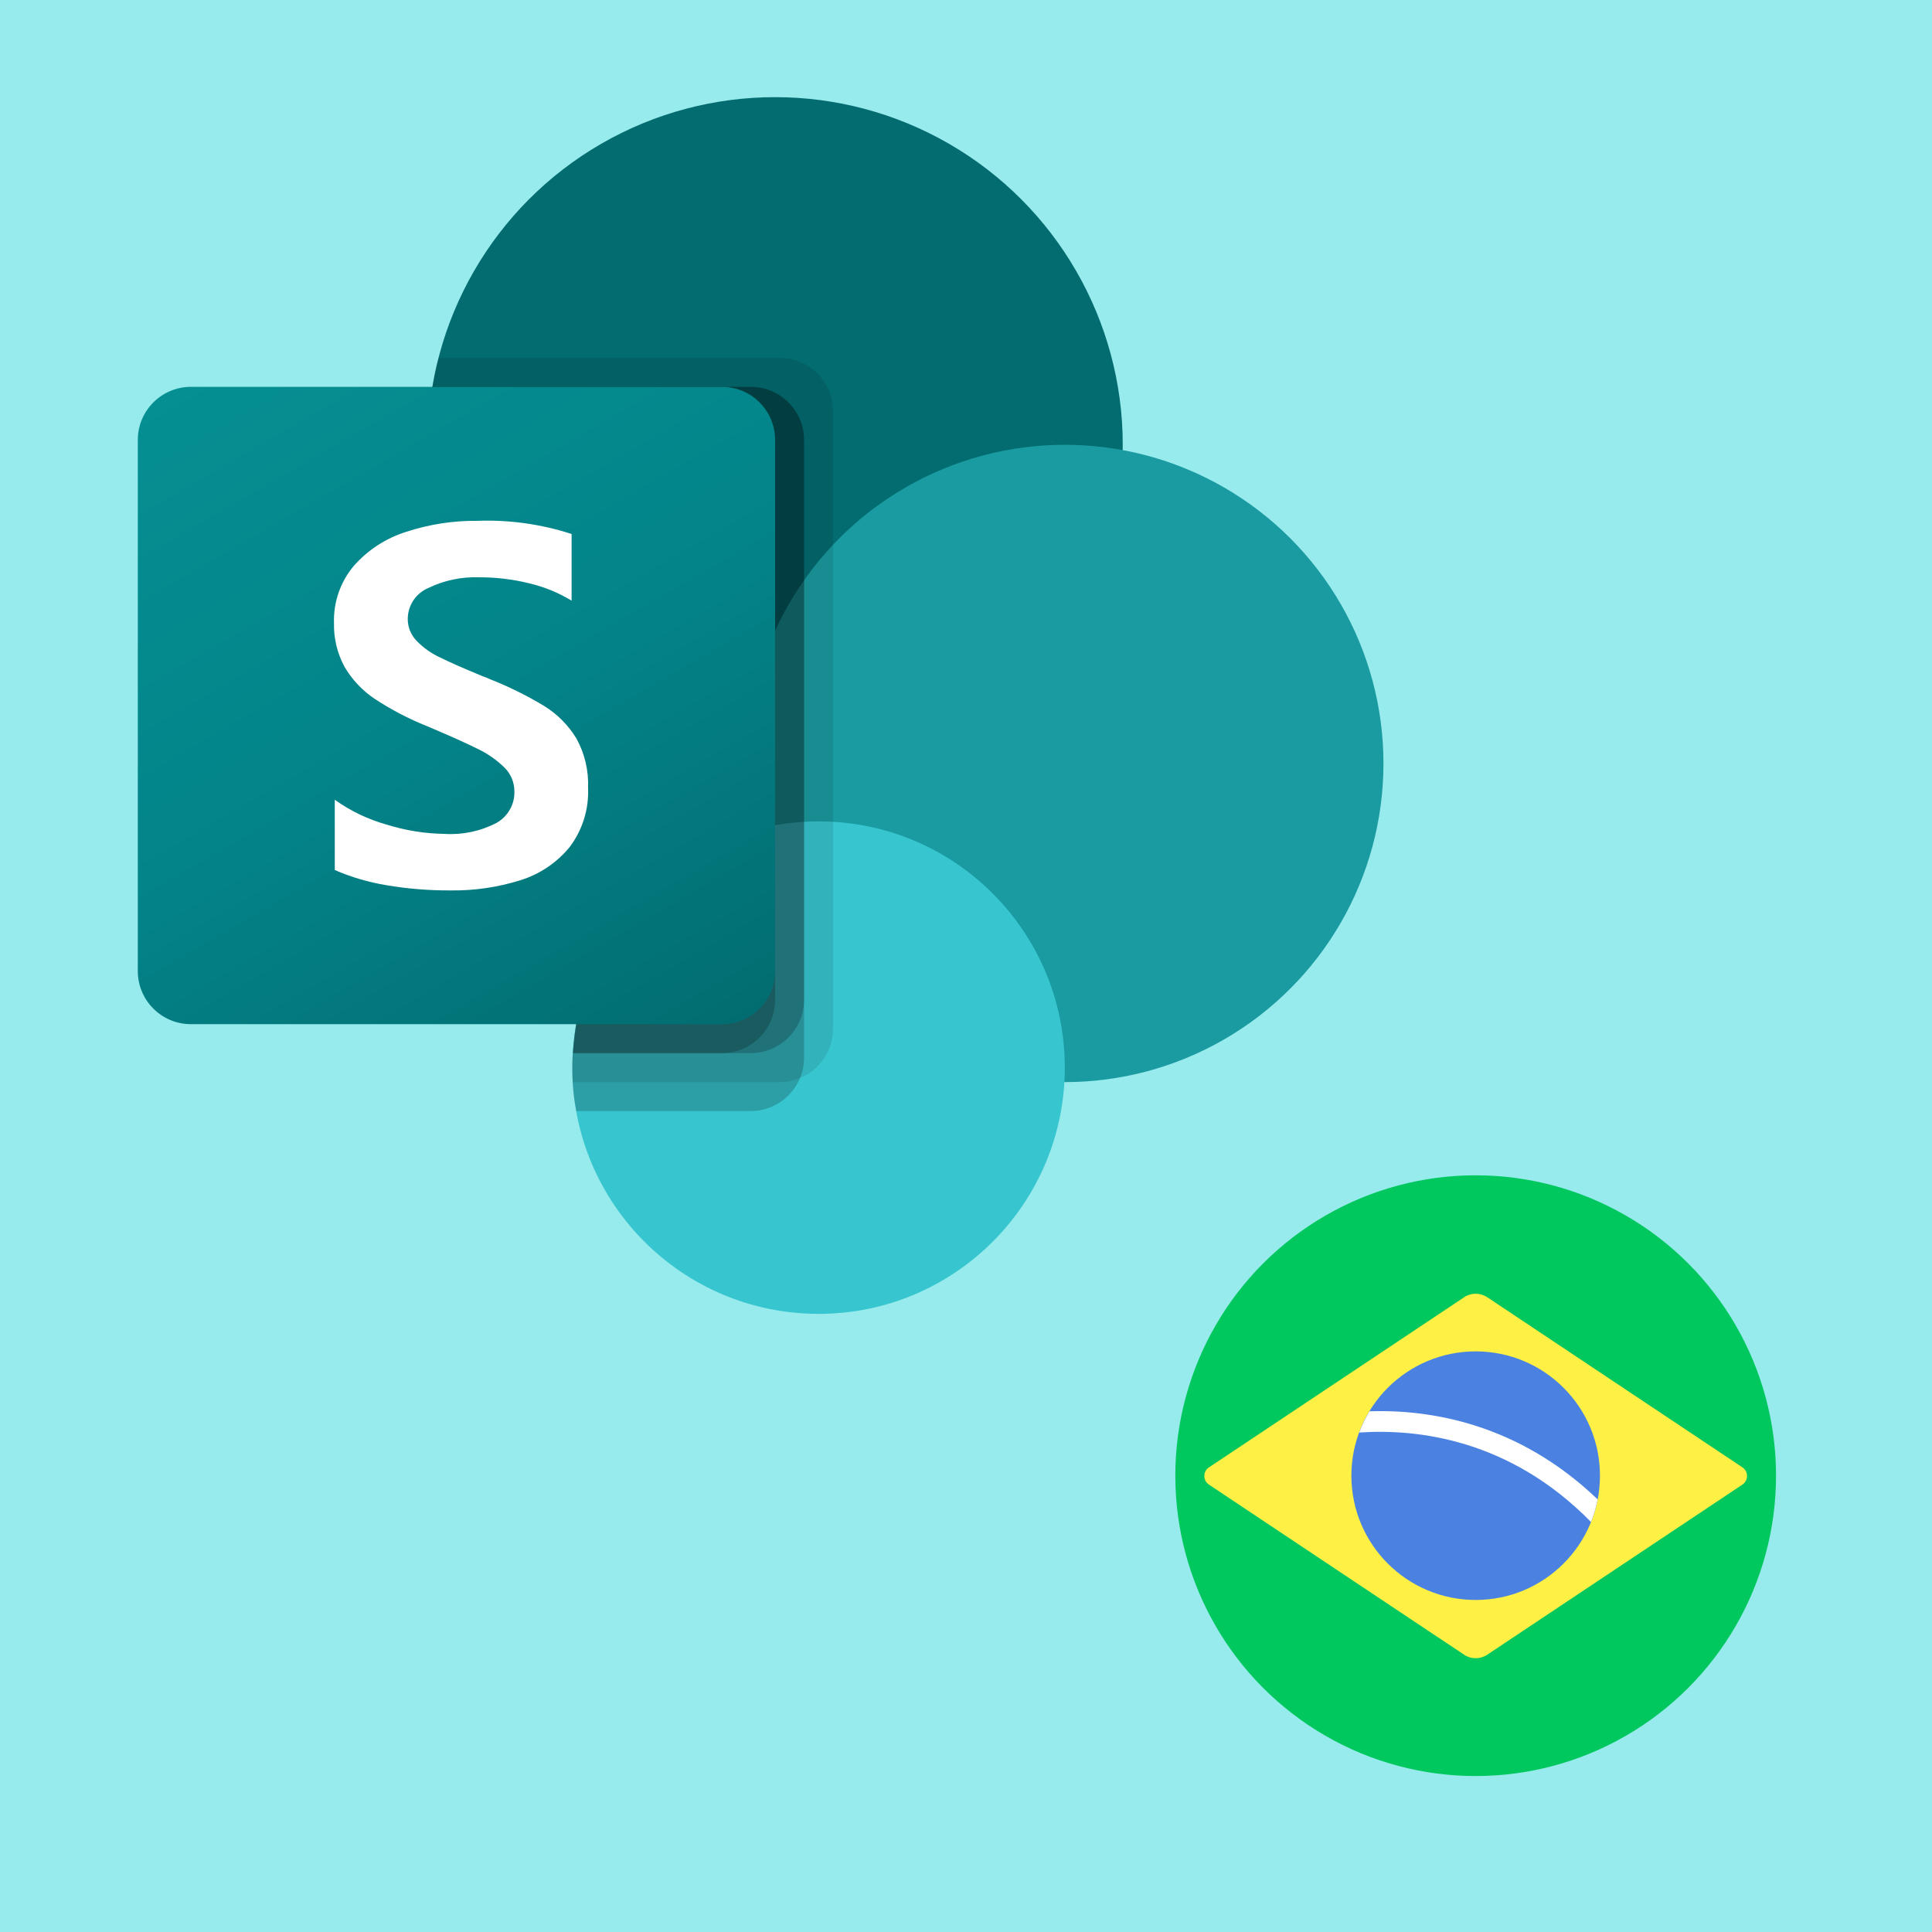 <?xml version="1.0" encoding="utf-8"?>
<svg width="208.955" height="208.955" version="1.1" xmlns="http://www.w3.org/2000/svg" xmlns:bx="https://boxy-svg.com">
  <defs>
    <bx:grid x="0" y="0" width="64.029" height="64.029"/>
  </defs>
  <rect width="256" height="256" style="fill: rgb(152, 235, 236);" bx:origin="0 0"/>
  <linearGradient gradientTransform="matrix(0.08, 0, 0, -0.08, 48.307, 192.247)" y2="398.972" x2="842.255" y1="1551.028" x1="177.079" gradientUnits="userSpaceOnUse" id="a">
    <stop offset="0" stop-color="#058f92"/>
    <stop offset="0.5" stop-color="#038489"/>
    <stop offset="1" stop-color="#026d71"/>
  </linearGradient>
  <g style="" transform="matrix(0.848, 0, 0, 0.848, -26.061, -20.79)">
    <rect fill="none" stroke="#482816" id="svg_17" height="226" width="239" y="-6.792" x="-10.523" style="visibility: hidden;"/>
    <circle r="44.337" cy="81.245" cx="129.591" fill="#036C70" style=""/>
    <circle r="40.642" cy="121.888" cx="166.538" fill="#1A9BA1" style=""/>
    <circle r="31.405" cy="160.682" cx="135.134" fill="#37C6D0" style=""/>
    <path d="M 136.981 76.923 L 136.981 155.768 C 136.963 158.507 135.301 160.968 132.769 162.012 C 131.962 162.353 131.095 162.529 130.219 162.529 L 103.765 162.529 C 103.728 161.901 103.728 161.311 103.728 160.682 C 103.716 160.066 103.741 159.448 103.802 158.834 C 104.478 147.024 111.753 136.604 122.608 131.9 L 122.608 125.028 C 98.452 121.2 81.972 98.514 85.8 74.357 C 85.826 74.19 85.854 74.023 85.882 73.855 C 86.067 72.61 86.326 71.376 86.659 70.161 L 130.219 70.161 C 133.947 70.175 136.966 73.195 136.981 76.923 Z" opacity=".1" style=""/>
    <path d="M 126.525 73.855 L 85.882 73.855 C 81.777 97.969 97.996 120.845 122.109 124.95 C 122.839 125.075 123.572 125.18 124.307 125.267 C 112.854 130.699 104.508 146.125 103.798 158.834 C 103.737 159.448 103.712 160.066 103.724 160.682 C 103.724 161.311 103.724 161.901 103.762 162.529 C 103.828 163.772 103.989 165.006 104.241 166.224 L 126.521 166.224 C 129.261 166.205 131.722 164.546 132.765 162.012 C 133.106 161.205 133.281 160.339 133.283 159.462 L 133.283 80.617 C 133.268 76.89 130.252 73.872 126.525 73.855 Z" opacity=".2" style=""/>
    <path d="M 126.525 73.855 L 85.882 73.855 C 81.778 97.97 97.999 120.847 122.114 124.953 C 122.608 125.037 123.103 125.113 123.598 125.179 C 112.514 131.002 104.496 146.391 103.802 158.834 L 126.525 158.834 C 130.247 158.807 133.258 155.795 133.287 152.074 L 133.287 80.617 C 133.272 76.889 130.253 73.87 126.525 73.855 Z" opacity=".2" style=""/>
    <path d="M 122.83 73.855 L 85.882 73.855 C 82.007 96.62 96.272 118.544 118.655 124.223 C 110.18 133.906 104.982 146.02 103.802 158.834 L 122.83 158.834 C 126.558 158.821 129.577 155.802 129.591 152.074 L 129.591 80.617 C 129.59 76.884 126.563 73.858 122.83 73.855 Z" opacity=".2" style=""/>
    <path d="M 55.08 73.855 L 122.819 73.855 C 126.559 73.855 129.591 76.887 129.591 80.628 L 129.591 148.368 C 129.591 152.108 126.559 155.14 122.819 155.14 L 55.08 155.14 C 51.34 155.14 48.308 152.108 48.308 148.368 L 48.308 80.628 C 48.308 76.887 51.34 73.855 55.08 73.855 Z" fill="url(#a)" style=""/>
    <path d="M 78.556 113.671 C 76.969 112.617 75.643 111.216 74.68 109.573 C 73.747 107.855 73.282 105.922 73.331 103.968 C 73.249 101.323 74.141 98.738 75.84 96.707 C 77.625 94.676 79.934 93.169 82.513 92.355 C 85.453 91.387 88.533 90.911 91.628 90.944 C 95.698 90.795 99.763 91.364 103.635 92.626 L 103.635 101.124 C 101.953 100.104 100.121 99.356 98.205 98.906 C 96.126 98.396 93.993 98.141 91.853 98.145 C 89.596 98.062 87.355 98.536 85.324 99.527 C 83.758 100.203 82.742 101.744 82.738 103.451 C 82.732 104.486 83.13 105.482 83.847 106.229 C 84.693 107.11 85.696 107.825 86.802 108.343 C 88.034 108.956 89.881 109.771 92.345 110.788 C 92.616 110.874 92.88 110.981 93.135 111.106 C 95.56 112.054 97.898 113.206 100.126 114.553 C 101.813 115.593 103.228 117.019 104.257 118.714 C 105.311 120.634 105.822 122.806 105.735 124.994 C 105.854 127.711 105.023 130.385 103.384 132.554 C 101.751 134.548 99.566 136.018 97.103 136.781 C 94.206 137.688 91.183 138.128 88.147 138.081 C 85.424 138.094 82.704 137.871 80.02 137.417 C 77.751 137.046 75.539 136.395 73.431 135.48 L 73.431 126.52 C 75.446 127.96 77.697 129.034 80.082 129.698 C 82.459 130.439 84.93 130.835 87.42 130.872 C 89.724 131.019 92.023 130.53 94.071 129.461 C 95.504 128.653 96.376 127.121 96.339 125.475 C 96.348 124.329 95.896 123.229 95.083 122.423 C 94.072 121.431 92.901 120.616 91.62 120.011 C 90.142 119.272 87.966 118.298 85.091 117.088 C 82.805 116.168 80.615 115.024 78.556 113.671 Z" fill="#FFF" style=""/>
  </g>
  <g transform="matrix(1, 0, 0, 1, -35.024, -47.596)">
    <circle style="fill: rgb(0, 200, 95);" cx="194.625" cy="207.197" r="32.486"/>
    <path style="fill: rgb(255, 240, 70);" d="M 193.383 187.894 L 165.778 206.298 C 165.112 206.741 165.112 207.718 165.778 208.162 L 193.383 226.565 C 194.135 227.067 195.115 227.067 195.868 226.565 L 223.473 208.162 C 224.138 207.718 224.138 206.741 223.473 206.298 L 195.868 187.894 C 195.115 187.393 194.135 187.393 193.383 187.894 Z"/>
    <circle style="fill: rgb(75, 130, 225);" cx="194.625" cy="207.197" r="13.443"/>
    <path style="fill: rgb(255, 255, 255);" d="M 183.143 200.233 C 182.703 200.958 182.33 201.726 182.031 202.531 C 188.276 202.107 198.296 203.219 207.095 212.203 C 207.408 211.422 207.653 210.608 207.817 209.762 C 199.206 201.504 189.643 200.021 183.143 200.233 Z"/>
  </g>
</svg>